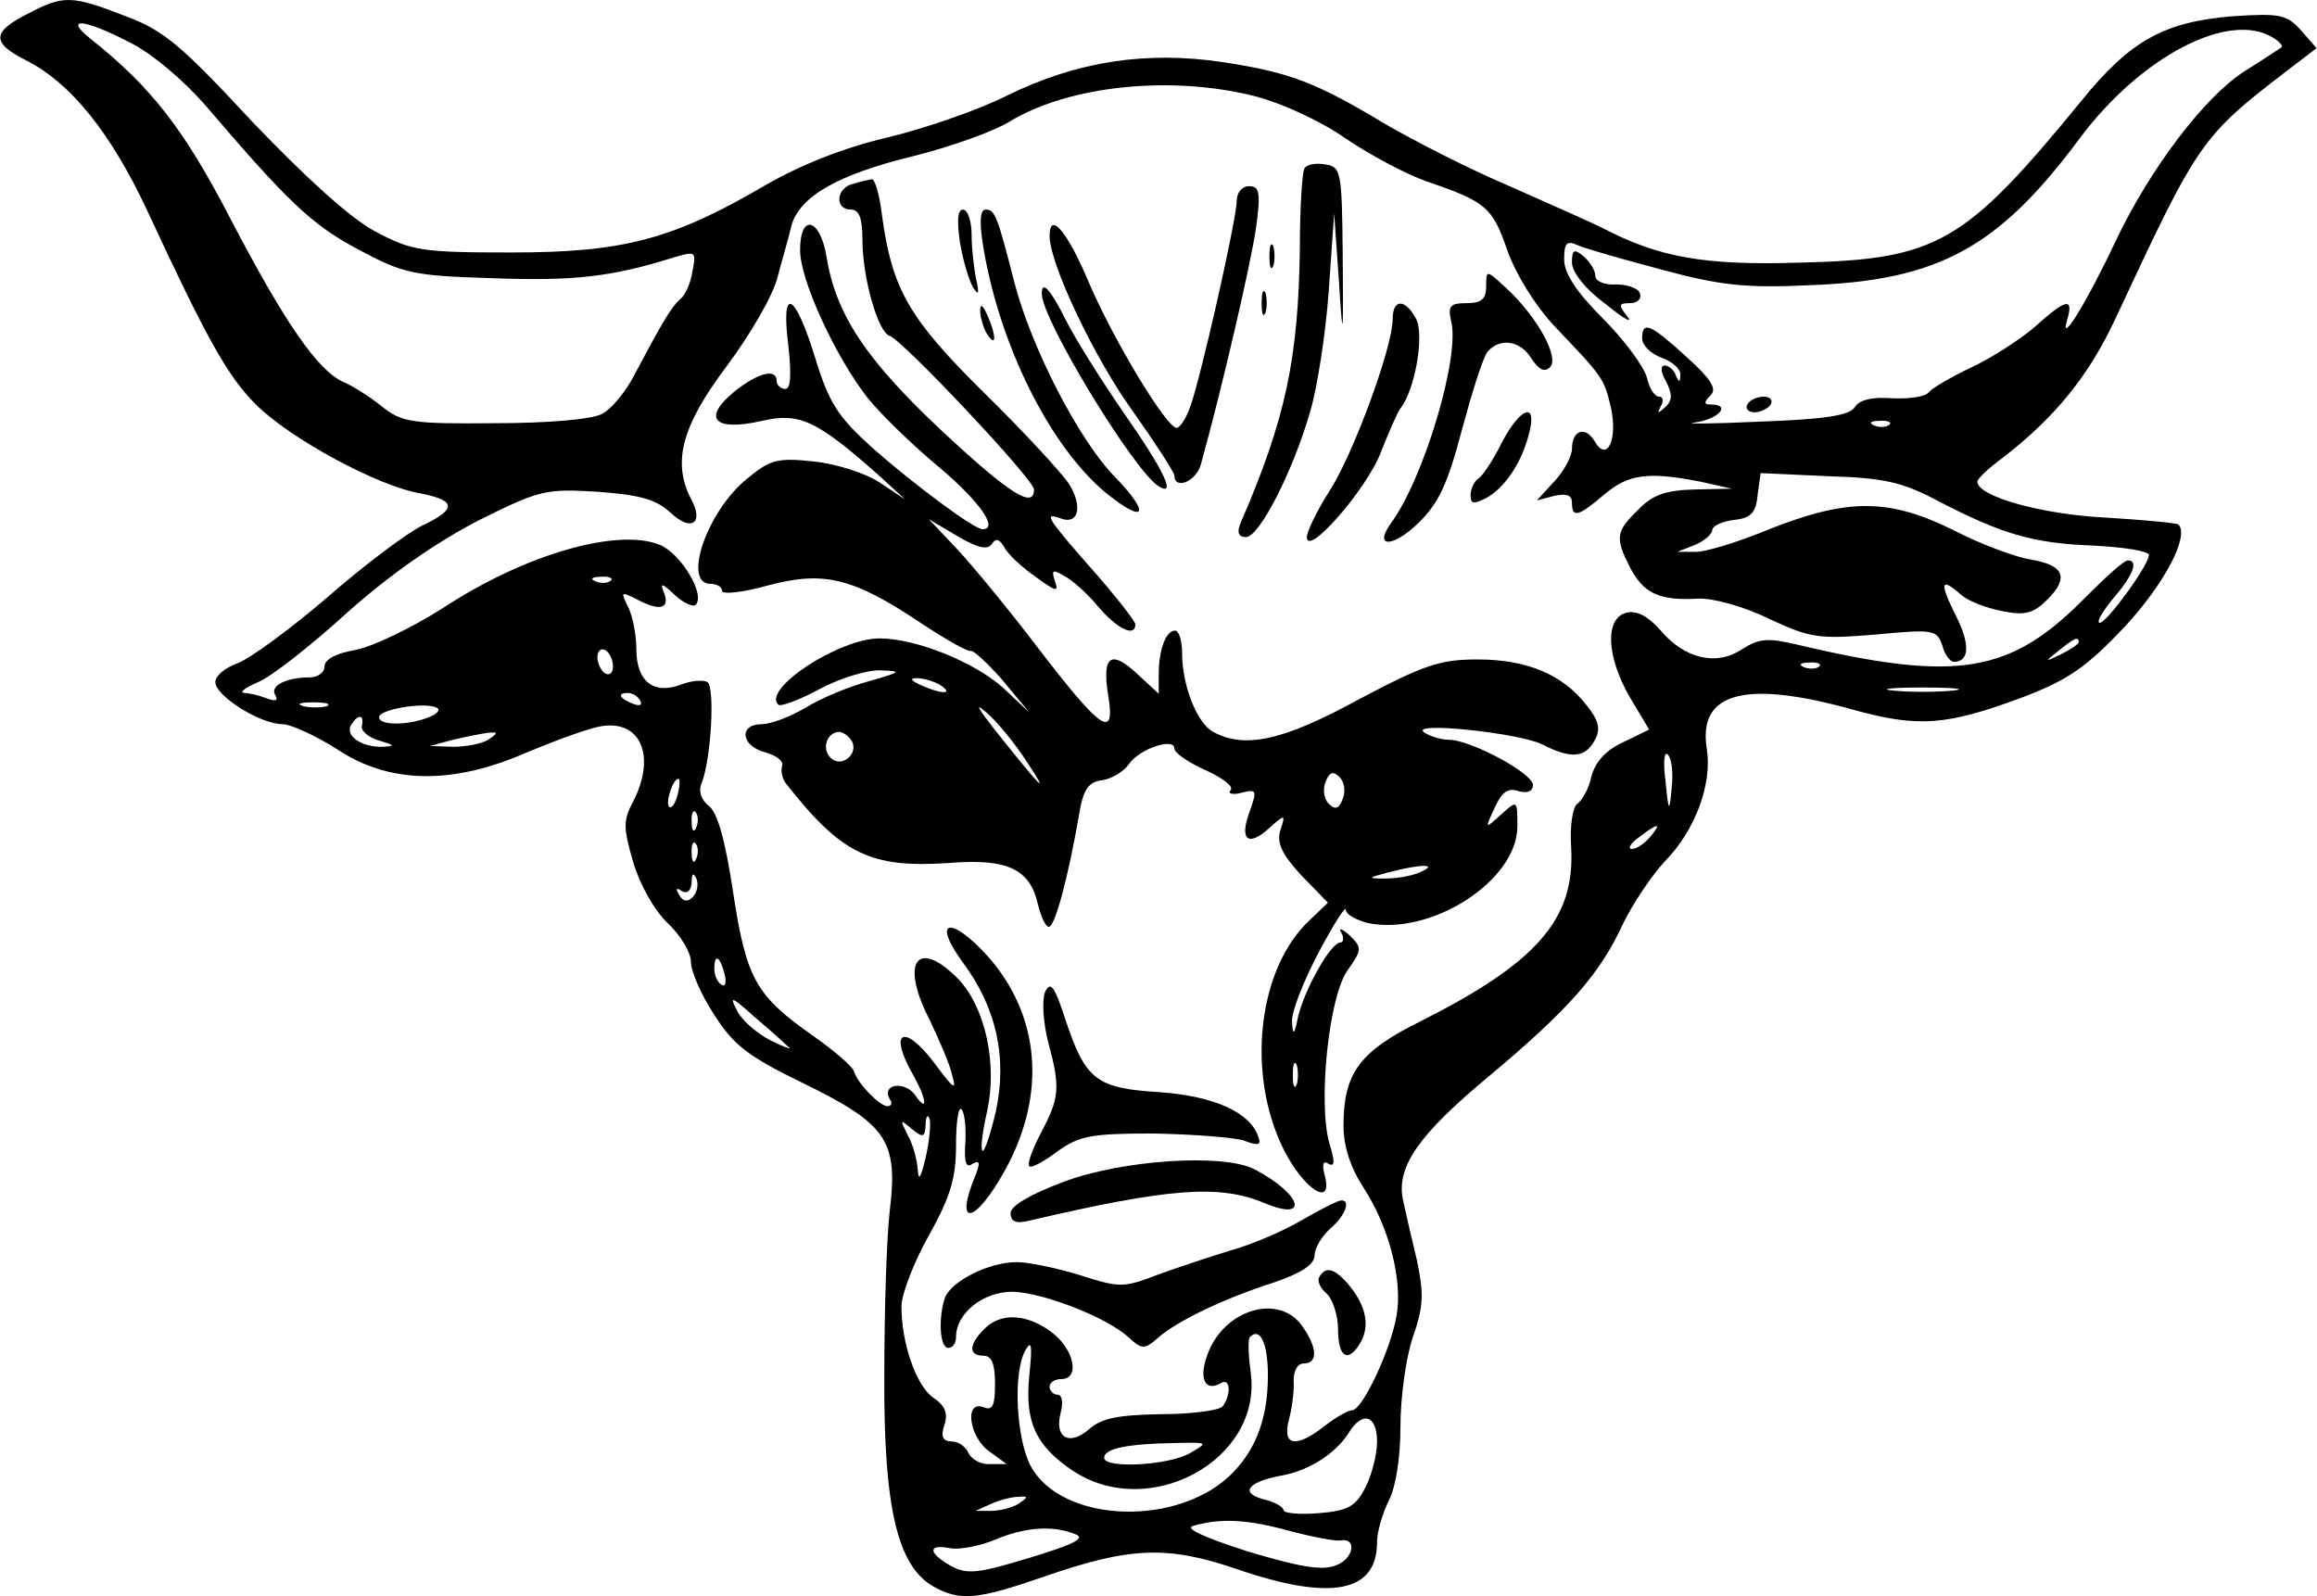 <svg xmlns="http://www.w3.org/2000/svg" viewBox="0 0 297.1 204.7" width="2500" height="1722"><path d="M3.68 1.68c-4.8 2.4-4.9 3.8-.3 6.1 5.7 2.9 10.8 9.3 15.4 19.1 7.8 16.8 10.4 21.4 14 25 4.4 4.4 15.7 10.5 21.1 11.4 4.6.9 4.7 2 .3 4.1-1.9.9-7.4 5-12.2 9.2-4.9 4.2-10.1 8-11.6 8.5-1.6.6-2.8 1.6-2.8 2.4 0 1.8 5.8 5.4 8.6 5.4 1.1 0 4.3 1.5 7 3.2 6.7 4.5 14.9 4.6 24.4.4 3.6-1.5 7.7-3 9.3-3.3 5.2-1 7.3 3.7 4.3 9.6-1.3 2.4-1.3 3.4 0 7.8.8 2.8 2.7 6.2 4.4 7.8s3 3.8 3 5 1.3 4.2 3 6.8c2.5 3.9 4.3 5.3 11.5 8.8 10.6 5.2 12.1 7.3 11 16.3-.4 3.4-.7 12.8-.7 21.1-.1 17 1.7 24.5 6.3 27.1 3.4 1.9 5.6 1.7 14-1.2 11.2-3.9 16-4.1 25-1 12 4.1 17.9 3 17.9-3.5 0-1.3.7-3.7 1.5-5.3.9-1.7 1.5-5.5 1.5-9.5 0-3.7.7-8.9 1.6-11.5 1.4-4 1.4-5.6.5-9.9-.7-2.9-1.5-6.4-1.8-7.8-.8-4.2 2.1-8.3 11-15.7 10.3-8.6 14.3-13.2 17.2-19.5 1.3-2.7 3.8-6.4 5.5-8.2 3.8-3.9 6-9.8 5.3-14.3-1.2-7.3 4.9-8.9 18.6-5.1 8.6 2.4 12.2 2.1 22.3-1.7 5.4-2.1 7.8-3.7 12.7-8.9 5.1-5.5 8.3-11.6 6.9-13.1-.2-.2-4.5-.6-9.4-.9-8.1-.4-16.4-2.7-16.4-4.6 0-.4 1.5-1.8 3.3-3.1 6.7-5.2 11-10.5 14.4-17.8 10.7-22.9 10.9-23.3 22.4-32.1l3.4-2.6-2-2.3c-1.8-2-2.7-2.2-8.7-1.8-8.8.7-13.2 3.1-19.5 10.9-14.9 18.2-18.4 20.3-36 20.7-12.4.4-18.2-.7-25.3-4.4-1.4-.7-6.8-3.1-12-5.4-5.2-2.2-12.4-5.9-16-8-8.8-5.3-12.2-6.6-20.7-7.9-9.9-1.5-18.9-.1-27.8 4.3-3.8 1.9-10.8 4.3-15.5 5.4-5.5 1.3-11 3.5-15.5 6.1-11.8 6.9-18.1 8.6-32.5 8.6-11.6 0-12.8-.2-17.5-2.7-3.2-1.7-8.8-6.8-15.7-14-9.1-9.8-11.4-11.8-16.3-13.6-6.9-2.7-8-2.7-12.4-.4zm12.8 3.7c2.9 1.4 7 4.9 9.8 8.1 10.6 12.4 13.6 15.3 19.6 18.5 5.8 3.1 7 3.4 17.3 3.7 10.4.4 15.3-.2 23-2.6 3-.9 3.1-.9 2.6 1.7-.2 1.4-.9 3.1-1.6 3.6-1.2 1.1-2.4 3.2-5.8 9.6-1.1 2.2-3 4.5-4.2 5.1-1.2.7-6.9 1.2-13.8 1.2-10.6.1-11.9-.1-14.5-2.2-1.5-1.2-3.7-2.6-4.9-3.1-3.3-1.5-7.5-7.6-14.4-20.8-6-11.6-10.2-17-18-23.2-3.5-2.8-.9-2.6 4.9.4zm275.1-.5c.8.5 1.2 1 1 1.2-.3.2-2.4 1.6-4.8 3.1-5.1 3.3-12 12.4-16.4 21.6-3.8 8.1-7.3 13.7-6.3 10.3.9-3-.1-2.8-4.2.9-2 1.7-5.6 4-8.2 5.2-2.5 1.2-4.9 2.6-5.3 3.1-.4.6-2.5.9-4.7.8-2.6-.2-4.2.2-4.8 1.1-.6 1.1-3.8 1.6-12.3 1.9-6.3.3-10 .3-8.2.1 3-.4 4.7-2.3 2-2.3-.9 0-.9-.3 0-1.2.8-.8.1-2-3.1-4.9-4.6-4.2-5.7-4.7-5.7-2.4 0 .9 1.1 2 2.5 2.5s2.5 1.5 2.4 2.2c0 1-.2 1-.6 0-.2-.6-.9-1.2-1.4-1.2-.6 0-.5.9.2 2.1.8 1.6.8 2.4-.2 3.3-.9.8-1 .8-.5-.2.4-.6.3-1.2-.2-1.2-.6 0-1.3-1.1-1.6-2.5-.4-1.4-2.9-4.8-5.6-7.5-3.4-3.4-5-5.8-5-7.6 0-2.1.3-2.5 1.8-1.8.9.4 5.8 1.8 10.7 3.1 7.4 2 10.7 2.4 19 2 16.5-.6 24.2-4.8 34.6-18.8 7.9-10.6 19.3-16.5 24.9-12.9zm-130.5 7.5c3.4.9 8.4 3.2 11.5 5.4 3.1 2.1 7.8 4.6 10.4 5.5 7.6 2.6 8.4 3.3 10.3 8.8 1.1 3.1 3.5 7 6.1 9.8 6.2 6.5 6.3 6.6 7.2 10.4.9 4.1-.5 7.1-2.1 4.3-1.2-2-2.9-1.4-2.9 1 0 .9-1 2.8-2.2 4.1l-2.3 2.5 2.3-.6c1.5-.3 2.2-.1 2.2.9 0 2 .8 1.8 4.2-1.1 3.1-2.6 5.6-2.9 12.3-1.6l4 .9-4.8.1c-3.7.1-5.4.7-7.2 2.6-2.9 2.8-3 3.6-1 7.5 1.7 3.2 3.7 4.2 8.7 3.9 1.8-.1 5.9 1 9.1 2.6 5.4 2.5 6.4 2.6 13.7 2 7.4-.7 7.8-.6 8.5 1.4.3 1.2 1 2.1 1.5 2.1 2 0 2.1-2.3.2-6-2.1-4.2-1.9-4.9.7-2.6.9.8 3.2 1.7 5.3 2.1 2.9.6 4 .3 5.8-1.5 2.8-2.8 2.1-4.4-2.1-5.1-1.9-.3-6.3-1.9-9.8-3.7-8.4-4.2-13.7-4.2-23.8-.2-4.1 1.7-8.4 3-9.6 2.9h-2.2l2.3-.9c1.2-.5 2.2-1.4 2.2-1.9s1.2-1.1 2.8-1.3c2.1-.2 2.8-.9 3-3.1l.4-2.9 8.7.4c7.2.2 9.6.8 14.1 3.2 8.3 4.3 12.2 5.4 19.9 5.7 3.9.2 7.1.7 7.1 1.2 0 1.3-5.4 8.7-6.3 8.7-.5 0 .3-1.4 1.7-3.1 2.6-3 3.3-4.9 1.9-4.9-.5 0-2.8 2.1-5.3 4.6-9.7 9.9-16.4 11.1-37.1 6.2-3.8-.9-4.9-.8-7.1.6-3.3 2.2-7.4 1.2-10.5-2.5-1.6-1.8-3-2.5-4.3-2.2-2.8.7-2.6 5.6.4 10.8l2.5 4.2-3.3 1.6c-2.2 1-3.6 2.5-4.1 4.4-.3 1.5-1.2 3.1-1.8 3.5s-1 2.8-.8 5.7c.5 9.1-4.4 14.7-19.3 22.2-7.9 3.9-9.9 6.7-9.9 13.4 0 2.7.9 5.4 2.6 8 3.3 5.1 5 11.9 4.2 16.4s-4.4 12.1-5.7 12.1c-.5 0-2.1.9-3.5 2-3.7 2.9-5.5 2.6-4.6-.8.4-1.5.7-3.7.6-5 0-1.3.5-2.2 1.3-2.2 1.8 0 1.8-2-.2-4.8-3-4.3-10.2-2.1-12.2 3.8-1.1 3-.2 4.7 1.8 3.5 1.2-.7 1.3 1.5.2 3-.4.5-3.9 1-7.9 1-5.5.1-7.6.5-9.2 1.9-2.5 2.2-4.5 1.2-3.7-2 .4-1.4.2-2.4-.4-2.4-.5 0-1-.5-1-1 0-.6.7-1 1.5-1 2.4 0 1.7-3.7-1.1-5.9-3.2-2.5-6.7-2.7-8.8-.5-2 2-2 3.4-.1 3.4 1.1 0 1.5 1.1 1.5 3.6 0 2.8-.3 3.5-1.5 3-2.5-.9-1.8 3.9.8 5.7l2.2 1.6h-2.1c-1.2.1-2.4-.6-2.8-1.4-.3-.8-1.3-1.5-2.1-1.5-1.2 0-1.5-.6-1-2.1s.1-2.5-1.4-3.5c-2.2-1.5-4.1-7-4.1-11.7 0-1.6 1.6-5.7 3.5-9.1 2.8-5 3.5-7.4 3.5-11.6 0-2.9.3-5 .7-4.6s.6 2.3.5 4.2c-.2 2.6.1 3.4.9 2.8.9-.5 1-.2.5 1.2-3 7.1-.2 6.7 3.8-.6 5.2-9.6 4.4-19.6-2.3-27.2-4.8-5.3-7.3-4.8-3.2.8 4.3 5.8 5.7 12.2 4.2 19.1-.7 3-1.5 5.3-1.7 5-.3-.2 0-2.5.6-5.1 1.3-6-.2-13.2-3.7-16.9-5.2-5.3-7.5-2.3-3.8 5 1.3 2.7 2.7 5.9 3 7.3.6 2.1.2 1.8-2.1-1.3-4-5.4-6.2-4.5-2.9 1.3 1.8 3.2 1.9 5 .2 2.5-1.4-1.8-4.3-1.3-3.2.6.4.5.2.9-.3.9-1 0-3.9-3-4.3-4.5-.2-.6-2.5-2.6-5.2-4.5-7.4-5.2-8.6-7.3-10.3-18.5-1-6.6-2-10.2-3.1-11-1-.8-1.4-1.9-.9-3 1.2-3.2 1.7-12.3.7-12.9-.5-.3-2-.2-3.3.3-3.6 1.4-5.8-.4-5.8-4.5 0-1.9-.5-4.4-1.1-5.5-.9-1.9-.9-1.9 1-1 2.9 1.6 4.4 1.4 3.7-.6-.6-1.5-.4-1.5 1.4.2 1.1 1 2.3 1.5 2.6 1.2 1.3-1.3-1.9-6.6-4.6-7.7-5.4-2.2-17.3 1.2-27.8 8.1-4.1 2.6-9.1 5-11.3 5.4-2.4.4-3.9 1.2-3.9 2.1 0 .8-.9 1.4-1.9 1.4-3 0-5.2 1.1-4.4 2.3.4.7 0 .8-1.1.4-1-.4-2.3-.7-2.9-.7-.7-.1.2-.7 1.8-1.4 1.7-.7 6.8-4.7 11.4-8.9 5.5-4.9 11.4-9 16.8-11.8 8-4 8.7-4.1 15.4-3.7 5.4.4 7.5 1 9.3 2.7 2.7 2.5 4.3 1.3 2.6-1.8-2.4-4.7-1.2-9.3 4.5-16.9 3-4 6-9.1 6.6-11.5.6-2.3 1.5-5.3 1.8-6.7 1.1-3.7 5.9-6.5 15.8-8.9 4.8-1.2 10.3-3.2 12.2-4.4 7.6-4.6 20.7-6 31.6-3.2zm81.2 42.1c-.3.3-1.2.4-1.9.1-.8-.3-.5-.6.6-.6 1.1-.1 1.7.2 1.3.5zm-164 20c-.3.3-1.2.4-1.9.1-.8-.3-.5-.6.6-.6 1.1-.1 1.7.2 1.3.5zm188.3 7.9c0 .2-1 .9-2.2 1.5-2.2 1.1-2.2 1-.4-.4 2.1-1.7 2.6-1.9 2.6-1.1zm-188 3.1c0 .8-.4 1.2-1 .9-.5-.3-1-1.3-1-2.1s.5-1.2 1-.9c.6.3 1 1.3 1 2.1zm154.7 0c-.3.3-1.2.4-1.9.1-.8-.3-.5-.6.6-.6 1.1-.1 1.7.2 1.3.5zm17.1 3.1c-2.1.2-5.5.2-7.5 0-2.1-.2-.4-.4 3.7-.4s5.8.2 3.8.4zm-168.3 1.3c.3.6-.1.7-.9.4-1.8-.7-2.1-1.4-.7-1.4.6 0 1.3.4 1.6 1zm-40.2.7c-.7.2-2.1.2-3 0-1-.3-.4-.5 1.2-.5 1.7 0 2.4.2 1.8.5zm13.1 1.4c-2.7 1.1-6.4 1.1-6.4 0 0-1 5.9-2 7.4-1.2.5.2.1.8-1 1.2zm-8.6 1.1c-.2.6.8 1.5 2.2 1.9 2 .6 2.1.7.5.8-2.7.1-4.9-1.4-4.1-2.8.9-1.4 1.7-1.4 1.4.1zm16.2 1.8c-.8.5-2.8.9-4.5.9l-3-.1 3-.8c1.7-.4 3.7-.8 4.5-.9 1.3-.1 1.3 0 0 .9zm151.8 6.1c-.3 3.3-.4 3.3-.8-.8-.3-2.3-.2-3.9.3-3.4s.7 2.4.5 4.2zm-127.5.9c-.3 1.2-.8 1.9-1.1 1.6-.5-.6.5-3.6 1.2-3.6.2 0 .2.9-.1 2zm2.4 4.2c-.3.8-.6.5-.6-.6-.1-1.1.2-1.7.5-1.3.3.3.4 1.2.1 1.9zm122.3 1.3c-.7.8-1.7 1.5-2.3 1.5s-.2-.7.9-1.5c2.5-1.9 3-1.9 1.4 0zm-122.3 2.7c-.3.8-.6.5-.6-.6-.1-1.1.2-1.7.5-1.3.3.3.4 1.2.1 1.9zm-.5 5c-.6.6-1.2.6-1.7-.3-.5-.8-.4-1 .3-.5.7.4 1.2 0 1.3-1.1 0-1.2.2-1.3.6-.5.3.8.1 1.8-.5 2.4zm4.1 9.8c.3 1.1.1 1.8-.4 1.4-.5-.3-.9-1.2-.9-2 0-2 .7-1.7 1.3.6zm8.2 9.4c.6.4-.4.1-2.2-.8s-3.8-2.6-4.4-3.9c-1-1.9-.7-1.8 2.2.8 1.9 1.6 3.9 3.4 4.4 3.9zm17.6 14.2c-.6 2.5-.9 3.1-1 1.6-.1-1.3-.6-3.3-1.3-4.5-1-2-1-2.1.5-.8 1.5 1.2 1.7 1.1 1.8-.5 0-1.1.3-1.4.5-.8s0 2.8-.5 5zm43.9 27.9c0 5.3-1.4 9.2-4.3 12.3-6.8 7.3-22.3 6.8-26.2-.8-1.8-3.6-2.2-11.9-.6-14.7.8-1.4.9-.6.5 3.2-.6 6 .8 9 5.5 12.2 9.8 6.6 24.4-1.3 22.9-12.5-.3-2.2-.4-4.3-.1-4.6 1.3-1.3 2.3.8 2.3 4.9zm14 8.5c0 1.7-.7 4.4-1.5 5.9-1.2 2.4-2.2 3-6 3.3-2.5.2-4.5 0-4.5-.4s-1.2-1.1-2.6-1.4c-3-.8-2-2.2 2.2-3 3.6-.6 7-2.8 8.7-5.4 1.8-3 3.7-2.4 3.7 1zm-24 1.5c-2.8 1.6-11 2-11 .6 0-1.2 3-1.8 9-1.9 4.4-.1 4.4-.1 2 1.3zm-22 6.5c-.8.5-2.4.9-3.5.9h-2l2-.9c1.1-.5 2.7-.9 3.5-.9 1.3-.1 1.3 0 0 .9zm34.9 3.5c3 .8 5.8 1.3 6.4 1.2 2.2-.4 1.7 2.4-.6 3.2-1.8.7-4.6.2-11.3-1.8-5.9-1.9-8.2-3-6.9-3.3 3.6-1 6.9-.8 12.4.7zm-27.6.4c1.4.5-.2 1.3-5.8 3-6.6 2-8 2.2-10.1 1.1-3-1.7-3.1-2.9-.1-2.3 1.2.2 3.8-.3 5.7-1.1 3.8-1.6 7.4-1.9 10.3-.7z"/><path d="M201.58 33.68c0 1.2 1.7 3.4 4.3 5.3 2.3 1.9 3.6 2.6 2.8 1.6-1.2-1.5-1.1-1.7.4-1.7.9 0 1.5-.6 1.2-1.3-.2-.6-1.6-1.1-3-1.1-1.5.1-2.7-.4-2.7-1.1s-.7-1.8-1.5-2.5c-1.2-1-1.5-.9-1.5.8zM224.08 51.88c-.3.5.1 1 .9 1s1.8-.5 2.1-1c.3-.6-.1-1-.9-1s-1.8.4-2.1 1zM167.28 21.58c-.3.4-.6 5.1-.6 10.3-.2 14.1-1.8 21.8-7.6 35.2-.5 1.2-.3 1.8.7 1.8 1.7 0 6-8.4 8.2-16 .9-3 2-9.9 2.4-15.5l.7-10 .6 8.5c.5 8 .6 7.9.5-3-.1-11-.2-11.5-2.3-11.8-1.1-.2-2.3 0-2.6.5z"/><path d="M109.38 23.58c-2.2.5-2.4 3.3-.3 3.3 1.1 0 1.5 1.1 1.5 4 0 4.7 2 11.8 3.5 12.2 1.6.5 18.5 18.4 18.5 19.7 0 2.5-3 .7-11.8-7.5-9.7-9.1-13.6-14.9-14.8-22.3-.8-5-3.4-5.7-3.4-.9 0 3.9 4.6 13.8 8.7 19 1.7 2.1 5.8 6.1 9.2 8.9 5.2 4.4 7.6 7.9 5.5 7.9-1.1 0-9-5.9-14.2-10.5-4.4-4-5.5-5.7-7.3-11.6-2.6-8.4-4.4-9.2-3.4-1.4.4 3.7.3 5.5-.4 5.5-.6 0-1.1-.5-1.1-1 0-1.7-2.4-1.1-5.5 1.4-4.1 3.4-2.5 5.1 3.6 3.7 4.8-1.1 7-.1 14.9 6.9l3.5 3.2-3.3-2.2c-1.8-1.2-5.6-2.4-8.5-2.7-4.7-.5-5.6-.2-8.6 2.3-5.1 4.2-8.2 13.4-4.6 13.4.8 0 1.5.4 1.5.9s2.7.2 5.9-.7c7.2-1.9 10.9-1 19.7 4.9 3.2 2.1 6 3.7 6.3 3.5.3-.1 2.2 1.6 4.1 3.8l3.4 4.1-3.4-3.2c-3.7-3.3-11.2-6.3-15.8-6.3-5.2 0-15.1 6.5-13 8.5.3.3 2.7-.6 5.3-2s6.2-2.5 7.9-2.4c2.7.1 2.6.2-1.6 1.4-2.6.7-6.2 2.2-8.1 3.4-1.9 1.1-4.4 2.1-5.6 2.1-3 0-2.7 2.8.4 3.6 1.4.4 2.4 1.1 2.2 1.7-.2.7 0 1.6.4 2.2 7.2 9.2 10.9 11 21.1 10.3 7.4-.6 10.3.8 11.3 5.3.4 1.6 1 2.9 1.4 2.9.8 0 2.5-6.4 3.9-14.5.5-3.1 1.2-4.1 2.9-4.3 1.3-.2 2.8-1.1 3.5-2.1 1.4-2 5.8-3.4 5.8-2 0 .6 1.8 1.8 4 2.8s3.7 2.1 3.2 2.6c-.4.4.3.6 1.4.3 2-.5 2-.3 1.1 2.3-1.4 3.7-.3 4.7 2.4 2.3 2.1-1.9 2.2-1.9 1.5.2-.5 1.6.2 3.1 2.7 5.8l3.4 3.5-2.3 2.2c-6.7 6.2-8.2 19.7-3.4 29.4 2.6 5.2 6.4 7.6 5.3 3.4-.4-1.5-.2-2 .5-1.5.8.4.8-.3.1-2.6-1.5-5.2-.1-18.8 2.3-22.2 1.9-2.7 1.9-2.9.3-4.5-1-.9-1.5-1-1.1-.4.4.7.3 1.3-.1 1.3-1.2 0-4.5 5.8-5.4 9.4-.5 2.5-.7 2.6-.8.8-.1-1.3 1.5-5.3 3.4-8.9s3.5-6.1 3.5-5.5 1.3 1.3 2.8 1.7c8.1 1.7 19.2-5.4 19.2-12.4 0-3.4 0-3.4-2.1-1.5s-2.1 1.9-.8-.9c.9-2 1.7-2.6 3.1-2.1 1.1.3 1.8 0 1.8-.8 0-1.5-8-5.8-10.8-5.8-.9 0-2.3-.4-3.1-.9-2.3-1.5 12.1 0 15.1 1.5 3.7 1.9 5.5 1.7 6.7-.5.8-1.4.6-2.5-1-4.5-3.1-4-7.7-5.9-14-5.9-4.8 0-6.9.7-15.2 5.1-9.7 5.3-14.6 6.4-18.7 4.2-2.1-1.1-4-6-4-10.1 0-1.6-.4-2.9-.9-2.9-1.2 0-2.1 2.5-2.1 5.6v2.5l-2.7-2.5c-3.4-3.2-4.6-2.4-3.8 2.6 1 5.9-.8 4.7-9-6-3.8-5-8.6-10.8-10.5-12.8l-3.5-3.7 3.7 2.2c2.6 1.5 3.8 1.8 4.4 1 .5-.8.9-.7 1.6.4.4.9 2.3 2.6 4 3.8 2.6 1.9 3 2 2.5.6-.5-1.5-.3-1.6 1.2-.7 1 .5 3 2.3 4.4 4 2.4 2.8 4.7 3.9 4.7 2.2 0-.4-2.5-3.6-5.5-7-5.9-6.7-6.3-7.4-4.1-6.6 2.3.9 2.9-1.5 1.1-4.4-1-1.5-5.9-6.8-10.9-11.7-9.6-9.5-11.8-13.2-13.1-22.8-.3-2.6-.9-4.6-1.3-4.6-.4.1-1.5.3-2.4.6zm11.2 64.3c1.8 1.2.2 1.2-2.5 0-1.3-.6-1.5-.9-.5-.9.8 0 2.2.4 3 .9zm11.2 10c2.9 4.4 1.8 3.3-4.4-4.5-2.1-2.7-2.4-3.3-.9-2 1.3 1.1 3.7 4 5.3 6.5zm-22.6-2.9c1 1.7-1.3 3.6-2.7 2.2-1.2-1.2-.4-3.3 1.1-3.3.5 0 1.2.5 1.6 1.1zm63 7.5c-.5 1.3-1 1.4-1.8.6-.6-.6-.8-1.8-.4-2.8.5-1.3 1-1.4 1.8-.6.6.6.8 1.8.4 2.8zm9.9 9.4c-1.1.5-3.1.8-4.5.8-2.3 0-2.2-.1.5-.8 4.2-1.1 6.5-1.1 4 0zm-15.8 27.2c-.3.7-.5.2-.5-1.2s.2-1.9.5-1.3c.2.7.2 1.9 0 2.5z"/><path d="M158.58 25.78c0 2.3-4.7 23.1-6 26.5-.5 1.4-1.3 2.6-1.7 2.6-1.3 0-8-11.1-11.2-18.5-2.8-6.7-5.1-9.4-5.1-6.1 0 3.5 5.7 15.6 10.7 22.5 2.9 4.1 5.3 7.8 5.3 8.2 0 1.9 2.8.8 3.4-1.4 2.7-9.7 6.5-26.1 7.1-30.5s.4-5.2-.9-5.2c-.9 0-1.6.8-1.6 1.9zM123.08 31.08c.4 2.4 1.2 5 1.7 5.8.7 1.1.8.8.4-1-.3-1.4-.6-4-.6-5.8 0-1.7-.5-3.2-1.1-3.2-.7 0-.8 1.4-.4 4.2zM125.98 31.08c2 12.9 8.6 26.2 15.9 32.2 5.1 4.1 5.7 2.6.9-2.3-4.5-4.7-10.5-16.3-12.7-24.7-2.2-8.6-2.5-9.4-3.7-9.4-.7 0-.8 1.5-.4 4.2zM162.78 32.88c0 1.4.2 1.9.5 1.2.2-.6.2-1.8 0-2.5-.3-.6-.5-.1-.5 1.3zM190.58 36.68c0 1.7-.6 2.2-2.5 2.2-2.2 0-2.4.4-2 2.3 1.2 4.5-3.5 20.2-7.7 25.9-2.3 3.2.2 3.2 3.5 0 2.6-2.5 3.8-5.1 5.6-12 1.3-4.8 2.7-9.3 3.3-10 1.6-1.8 4.2-1.4 5.6.9 1 1.5 1.7 1.8 2.4 1.1 1.2-1.2-1.6-6.4-5.6-10.1-2.6-2.4-2.6-2.4-2.6-.3z"/><path d="M133.58 37.68c0 3.3 11.8 22.7 15 24.7 2.3 1.4.7-2-4.4-9.3-2.9-4.2-6.3-9.6-7.5-12-2-4-3.1-5.2-3.1-3.4zM161.78 38.88c0 1.4.2 1.9.5 1.2.2-.6.2-1.8 0-2.5-.3-.6-.5-.1-.5 1.3zM125.68 39.88c0 .8.4 2.2.9 3 1.2 1.8 1.2.2 0-2.5-.6-1.3-.9-1.5-.9-.5zM178.58 40.98c0 3.5-5 17.2-8.1 22-1.6 2.5-2.9 5.2-2.9 5.9 0 2.7 7.8-6.3 9.5-10.9 1-2.5 2.1-5.1 2.5-5.6 1.9-2.4 3.1-9.5 2-11.5-1.4-2.6-3-2.6-3 .1zM192.58 56.78c-1.1 2.2-2.4 4.2-3 4.6-.5.3-1 1.3-1 2.1 0 1.2.4 1.2 2 .4 2.4-1.3 4.6-4.6 5.5-8.3 1.1-4.1-1.1-3.4-3.5 1.2zM133.98 127.28c-.4 1.1-.2 3.9.4 6.3 1.6 5.9 1.5 7.2-.9 11.7-1.1 2.1-1.8 4-1.5 4.3.2.3 1.9-.6 3.6-1.9 2.8-2 4.3-2.3 12.3-2.3 5.1.1 10.3.5 11.6.9 1.8.7 2.3.6 1.9-.4-1-3.2-5.7-5.3-12.7-5.8-8.2-.5-9.5-1.6-12.1-9.4-1.4-4.3-1.9-4.9-2.6-3.4zM136.38 151.58c-4.3 1.6-6.8 3.1-6.8 4 0 1.1.7 1.4 2.3 1 18-4.2 24.4-4.7 30.2-2.3 5.9 2.5 4.9-1.1-1.2-4.3-4-2.1-17.1-1.2-24.5 1.6z"/><path d="M166.78 156.58c-2.4 1.4-6.4 3.1-9 3.8-2.6.8-6.8 2.2-9.3 3.1-4.4 1.7-4.9 1.7-9.9.1-2.9-.9-6.6-1.7-8.2-1.7-3.6 0-8.3 2.4-9.2 4.5-.9 2.6-.7 6.5.4 6.5.6 0 1-.6 1-1.4 0-3.1 3.6-5.9 7.4-5.8 4 .2 12 3.3 14.8 5.9 1.6 1.5 2 1.5 3.6.1 2.4-2.2 8.7-5.2 15-7.2 3.5-1.2 5.2-2.3 5.2-3.5 0-.9.9-2.4 2-3.4 2-1.7 2.7-3.8 1.3-3.6-.5.1-2.7 1.2-5.1 2.6zM169.18 163.78c-.3.5.1 1.4.9 2.1s1.5 2.8 1.5 4.6c0 3.8 1.4 4.4 3 1.5 1.1-2.2.5-4.7-1.8-7.4-1.7-1.9-2.8-2.2-3.6-.8z"/></svg>